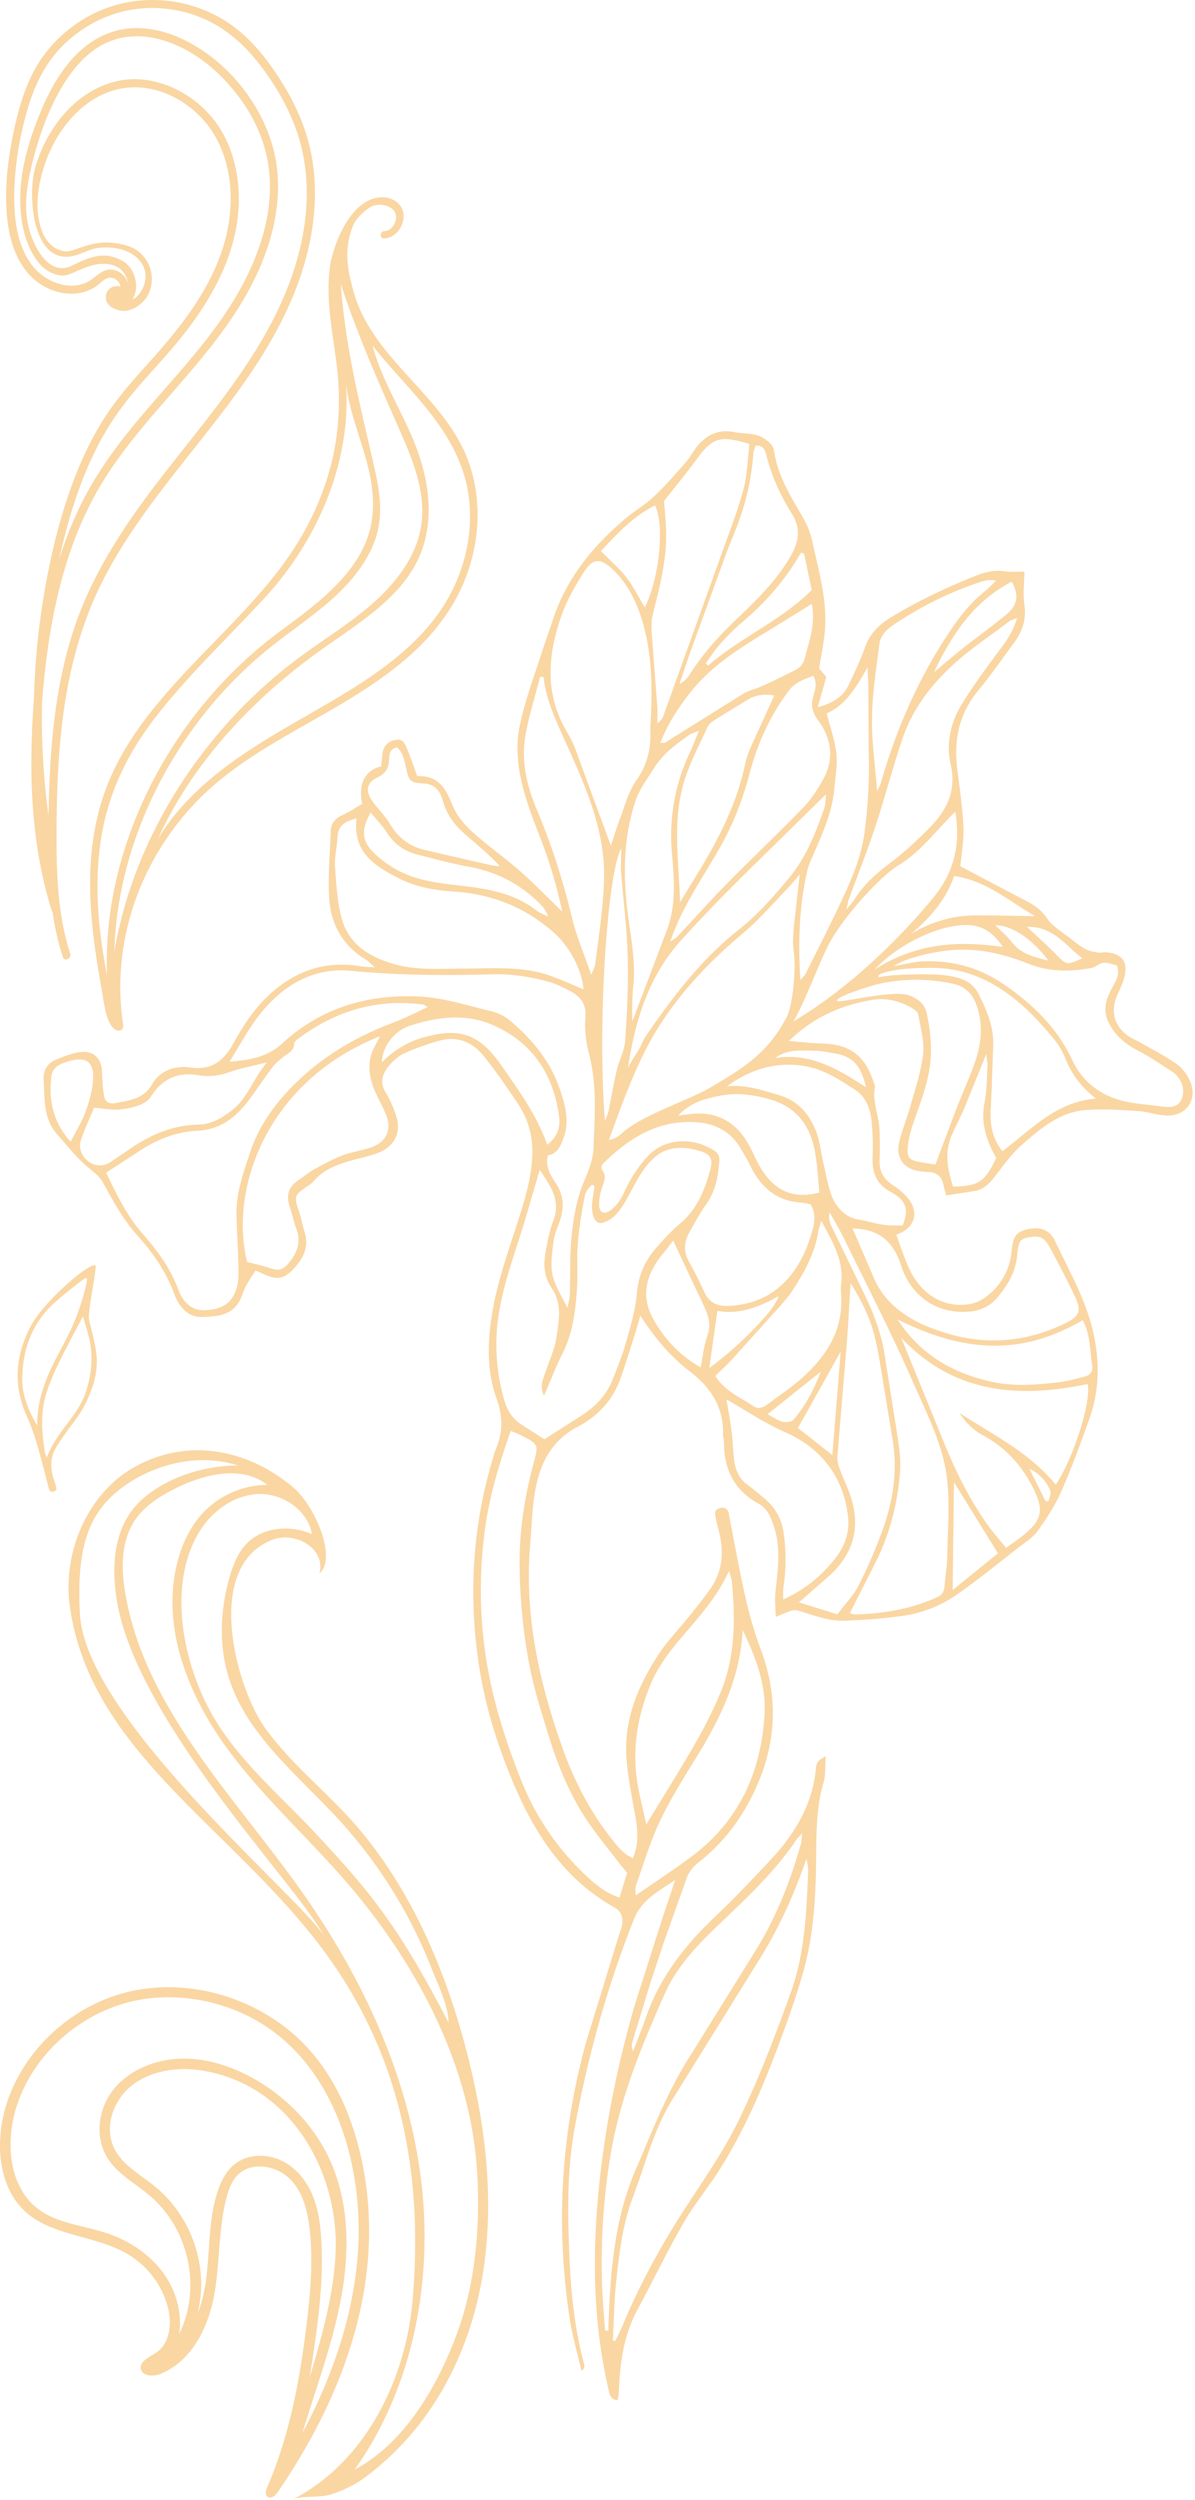 <svg xmlns="http://www.w3.org/2000/svg" width="294" height="615" fill="#fad6a2" xmlns:v="https://vecta.io/nano"><path d="M292.869 266.188c-.657-1.652-1.9-3.339-3.333-4.362-2.86-2.041-6.036-3.64-9.095-5.401-.975-.563-2.072-.956-2.972-1.615-3.406-2.487-4.306-6.158-2.596-9.981.619-1.382 1.298-2.758 1.691-4.208 1.081-3.984-.427-6.026-4.558-6.35-.621-.044-1.277.193-1.877.084-1.063-.194-2.191-.374-3.116-.881-1.32-.721-2.518-1.685-3.701-2.626-1.958-1.557-4.328-2.869-5.67-4.863-1.291-1.924-2.852-3.105-4.739-4.101l-16.626-8.763c.269-3.1.898-6.366.752-9.597-.21-4.777-.916-9.538-1.511-14.292-.881-7.084.374-13.511 5.033-19.188 3.202-3.897 6.092-8.049 9.079-12.121 2.02-2.749 2.886-5.726 2.387-9.243-.371-2.607-.014-5.312.02-8.04-1.691-.021-3.332.131-4.913-.102-2.608-.379-4.922.255-7.324 1.217-7.154 2.867-14.099 6.144-20.67 10.168-2.828 1.73-5.12 3.976-6.305 7.287-1.146 3.205-2.601 6.304-4.075 9.375-1.378 2.873-3.851 4.39-7.56 5.396l2.102-7.454-1.776-2.088c.516-3.24 1.13-6.076 1.397-8.94.724-7.689-1.489-15.001-3.084-22.385-.504-2.345-1.469-4.455-2.708-6.554-2.886-4.876-5.8-9.774-6.678-15.552-.206-1.368-1.144-2.283-2.435-3.123-2.289-1.492-4.809-1.064-7.206-1.557-4.047-.832-7.178.649-9.579 3.875-.905 1.217-1.639 2.574-2.635 3.701-2.498 2.818-4.97 5.687-7.715 8.256-2.193 2.057-4.861 3.6-7.164 5.558-7.614 6.465-13.852 13.971-17.258 23.535l-2.949 8.597c-1.976 6.247-4.335 12.42-5.659 18.805-.817 3.959-.621 8.375.192 12.364 1.048 5.149 2.955 10.165 4.877 15.084 2.254 5.78 4.03 11.661 5.414 18.181-3.68-3.561-6.895-6.912-10.373-9.965-3.78-3.326-7.955-6.216-11.67-9.605-1.997-1.822-3.951-4.078-4.922-6.535-1.662-4.212-3.599-7.515-8.716-7.207-.793-2.196-1.444-4.242-2.277-6.206-.563-1.332-.981-3.129-3.028-2.747-1.926.356-3.095 1.593-3.273 3.633-.086.99-.214 1.975-.313 2.891-4.305.971-5.646 4.951-4.628 9.211-1.535.889-3.09 1.963-4.786 2.734-1.784.807-2.909 1.956-2.971 3.951-.167 5.667-.774 11.375-.338 17.003.476 6.157 3.428 11.292 8.954 14.621.639.383 1.155.977 2.255 1.935-1.643-.122-2.523-.118-3.378-.263-6.915-1.159-13.238.106-19.077 4.143-5.475 3.786-9.174 8.989-12.291 14.675-2.322 4.247-5.234 6.832-10.569 6.077-3.773-.537-7.478.617-9.518 4.145-2.106 3.642-5.592 3.928-9.018 4.609-1.449.292-2.572-.291-2.803-1.804a42.07 42.07 0 0 1-.459-5.605c-.057-3.641-2.149-5.686-5.727-5.095-1.945.319-3.844 1.078-5.682 1.843-2.09.863-3.131 2.689-2.991 4.854.3 4.608-.139 9.465 3.204 13.323 2.535 2.926 4.975 6.026 7.937 8.466 1.38 1.133 2.67 2.099 3.531 3.67 2.473 4.546 4.946 9.078 8.451 12.974 3.82 4.244 7.028 8.9 9.028 14.33 1.161 3.159 3.343 5.765 6.836 5.66 3.651-.113 7.729-.318 9.547-4.635.439-1.041.781-2.13 1.317-3.119.682-1.252 1.512-2.423 2.305-3.668l2.543 1.119c3.064 1.288 4.659.794 6.982-1.734 2.399-2.611 3.637-5.421 2.495-8.983-.46-1.436-.691-2.945-1.164-4.377-1.487-4.488-1.511-4.474 2.398-7.108.416-.277.791-.639 1.124-1.014 2.926-3.318 6.955-4.385 10.993-5.461 1.701-.451 3.451-.833 5.062-1.512 3.846-1.616 5.433-4.954 4.171-8.916-.647-2.032-1.525-4.039-2.619-5.863-1.516-2.52-.763-4.646.854-6.553 1.038-1.224 2.354-2.407 3.794-3.061 2.734-1.24 5.608-2.238 8.504-3.064 4.35-1.243 8.102.248 10.836 3.588 3.098 3.794 5.869 7.872 8.593 11.953 2.579 3.862 3.707 8.132 3.497 12.872-.224 5.004-1.537 9.712-3.025 14.409-2.66 8.411-5.744 16.663-7.038 25.498-.995 6.792-.98 13.466 1.314 19.812 1.581 4.378 1.506 8.263-.225 12.359-.296.696-.472 1.439-.689 2.164-5.113 16.986-6.112 34.249-3.334 51.731 1.574 9.898 4.593 19.397 8.51 28.611 5.299 12.455 12.502 23.362 24.669 30.199 1.835 1.032 2.251 2.603 1.89 4.488-.168.86-.53 1.684-.795 2.529l-8.003 26.051c-6.194 22.471-7.58 45.278-4.023 68.327.661 4.274 1.897 8.458 2.865 12.684.683-.612.801-1.129.681-1.58-2.251-8.337-3.216-16.852-3.597-25.453-.491-10.992-.731-21.99 1.259-32.869 3.216-17.528 7.964-34.621 14.55-51.218 1.902-4.794 5.766-6.743 10.165-9.699l-3.39 10.157-6.555 20.572c-4.59 15.904-7.776 32.076-9.159 48.607-1.292 15.468-.836 30.781 2.679 45.946.281 1.226.441 2.544 2.245 2.718.105-.624.284-1.228.305-1.839.258-7.097 1.122-14.029 4.586-20.434 3.834-7.095 7.327-14.389 11.345-21.375 2.631-4.576 6.085-8.67 8.901-13.146 6.424-10.199 11.047-21.272 15.196-32.536 2.132-5.796 4.2-11.648 5.755-17.618 2.016-7.715 2.563-15.66 2.73-23.639.148-7.172-.208-14.397 1.86-21.44.571-1.942.366-4.117.534-6.473-2.064 1.337-2.235 1.321-2.435 3.282-.896 8.849-5.253 15.966-11.138 22.271-4.482 4.799-9.006 9.575-13.766 14.092-7.442 7.065-13.56 14.947-16.936 24.762-.955 2.786-2.077 5.514-3.125 8.266-.324-.847-.383-1.626-.176-2.327l4.304-14.083 3.194-9.706 5.948-16.74c.512-1.337 1.566-2.639 2.702-3.528a46.48 46.48 0 0 0 11.816-13.667c7.085-12.4 8.753-25.301 3.603-38.912-1.647-4.341-2.874-8.877-3.888-13.409-1.484-6.642-2.685-13.346-3.974-20.043-.192-.993-1.229-1.593-2.18-1.247-1.393.506-1.306.959-.929 2.82.201.989.467 1.965.714 2.945 1.219 4.869.953 9.567-1.938 13.816-1.627 2.388-3.47 4.635-5.277 6.901-2.596 3.257-5.565 6.268-7.812 9.751-4.858 7.541-8.335 15.705-7.757 24.902.314 5.005 1.397 9.97 2.253 14.931.58 3.361.804 6.633-.651 10.089-.837-.491-1.427-.73-1.886-1.13-.756-.657-1.488-1.366-2.127-2.138-5.961-7.154-10.253-15.247-13.351-23.993-5.73-16.178-9.382-32.638-7.896-50.02.45-5.275.463-10.573 1.782-15.73 1.464-5.725 4.414-10.265 9.882-13.139 4.806-2.522 8.507-6.344 10.419-11.554 1.389-3.781 2.525-7.657 3.753-11.496.41-1.278.764-2.575 1.266-4.296 3.573 5.5 7.339 10.024 12.102 13.663 5.057 3.86 8.374 8.68 8.233 15.353-.014.75.231 1.503.236 2.258.035 6.582 2.524 11.702 8.487 14.967 2.342 1.283 3.17 3.605 3.954 6.143 1.635 5.305.733 10.5.21 15.764-.19 1.91.036 3.863.075 5.966 5.823-2.378 3.637-1.961 9.914-.188 2.165.614 4.455 1.203 6.67 1.137 4.781-.14 9.566-.536 14.307-1.159a30.86 30.86 0 0 0 13.654-5.265c5.166-3.596 10.05-7.607 15.031-11.474 1.683-1.313 3.633-2.484 4.849-4.16 2.205-3.053 4.306-6.283 5.816-9.715 2.582-5.873 4.805-11.918 6.945-17.969 2.6-7.355 2.567-14.84.649-22.386s-5.791-14.248-9.054-21.203c-1.336-2.855-3.665-3.652-6.656-3.022-2.735.578-3.752 1.603-4.04 5.077-.343 4.123-1.983 7.6-4.893 10.366-1.387 1.322-3.255 2.573-5.085 2.93-7.061 1.373-12.277-2.758-14.909-7.922-1.465-2.88-2.385-6.041-3.552-9.075 4.799-1.586 5.903-5.889 2.391-9.554a17.58 17.58 0 0 0-3.205-2.646c-2.363-1.498-3.417-3.525-3.276-6.33.122-2.388.068-4.793-.009-7.188-.115-3.494-1.779-6.817-1.151-10.417.1-.564-.24-1.221-.441-1.812-2.11-6.204-5.879-8.904-12.426-9.086-2.602-.074-5.197-.384-8.269-.625 6.051-5.905 12.891-8.823 20.47-10.11 3.472-.588 6.787.259 9.822 2.024.616.359 1.405.952 1.505 1.547.558 3.207 1.536 6.512 1.21 9.667-.436 4.218-1.857 8.346-3.001 12.472-.838 3.038-2.06 5.973-2.824 9.03-1.042 4.142 1.031 6.937 5.235 7.442.504.062 1.008.151 1.513.144 2.418-.05 3.76 1.148 4.162 3.501.104.604.296 1.189.579 2.281l7.04-1.099c2.125-.359 3.499-1.727 4.793-3.383 2.221-2.835 4.347-5.856 7.039-8.195 4.367-3.791 8.963-7.69 15.005-8.287 4.35-.429 8.801-.059 13.193.189 2.37.135 4.708 1.002 7.078 1.11 4.85.212 7.728-3.74 5.95-8.25zM198.82 460.239c-.375 10.115-.814 20.308-4.248 29.895-3.827 10.68-7.894 21.338-12.849 31.527-3.949 8.118-9.292 15.569-14.179 23.211-5.657 8.852-10.573 18.073-14.601 27.769-.468 1.115-1.046 2.182-1.568 3.274l-.592-.133c.27-4.971.312-9.963.855-14.903.755-6.882 1.591-13.796 4.074-20.338 2.862-7.533 4.811-15.429 8.817-22.512.8-1.422 1.706-2.786 2.566-4.175l19.758-31.822c4.82-7.755 8.561-15.995 11.568-24.818.141 1.007.434 2.02.399 3.025zm-35.237 30.201c3.005-6.739 8.104-12.035 13.452-17.129 6.738-6.42 13.583-12.802 18.834-20.607.269-.395.629-.729 1.465-1.691-.141 1.341-.116 1.986-.286 2.576-2.553 9.149-6.032 17.92-10.994 26.039l-16.178 26.039c-5.717 8.851-9.389 18.615-13.522 28.212-5.115 11.878-6.107 24.371-6.623 37.009-.033.847-.025 1.699-.036 2.551l-.841-.089c-.254-3.875-.624-7.742-.743-11.62-.316-10.49.353-20.908 2.051-31.28 2.298-14.084 7.678-27.125 13.421-40.01zm-7.013-53.599c-.882-7.782.468-15.19 3.527-22.517 2.672-6.401 7.394-11.132 11.616-16.235 2.9-3.508 5.556-7.06 7.654-11.61.333 1.231.643 1.935.708 2.662.793 8.995.86 17.977-2.52 26.522-1.754 4.444-3.951 8.752-6.318 12.905-3.744 6.578-7.801 12.971-12.239 20.285-.919-4.425-1.994-8.181-2.428-12.012zm-.133 27.103c1.904-5.336 3.509-10.823 5.929-15.921 2.577-5.438 5.812-10.586 8.983-15.721 5.963-9.653 10.792-19.681 11.365-31.285 3.229 6.69 5.814 13.479 5.381 20.796-.833 13.977-6.134 25.913-17.514 34.588-4.483 3.414-9.236 6.468-14.201 9.927.013-1.037-.159-1.78.057-2.384zm109.825-228.178c-3.898 1.745-3.865 1.681-6.499-1.015-2.182-2.236-4.533-4.307-7.102-6.728 6.464-.181 9.457 4.603 13.601 7.743zm-21.382-8.126c3.882-.036 8.905 3.175 13.039 8.663-3.806-.875-6.843-1.709-8.995-4.537-1.176-1.543-2.721-2.799-4.044-4.126zm1.83 5.326c-8.975-1.264-20.238-1.703-31.504 5.556 5.492-6.13 16.758-11.693 23.903-10.864 3.085.352 5.49 2.128 7.601 5.308zm7.947-7.568c-5.497-.068-10.612-.283-15.722-.151-5.222.135-10.077 1.771-14.704 4.428 4.568-3.88 8.46-8.201 10.492-14.146 7.81 1.082 13.367 6.046 19.934 9.869zm-10.255-63.449c-2.676 3.645-5.328 7.327-7.705 11.17-2.83 4.569-3.983 9.821-2.809 14.949 1.464 6.391-.887 11.137-4.987 15.362-3.143 3.236-6.497 6.33-10.096 9.037-3.384 2.543-6.414 5.276-8.636 8.889-.387.63-.922 1.174-1.957 2.468.357-1.464.447-2.098.663-2.688 2.161-5.911 4.498-11.765 6.47-17.738 2.415-7.303 4.322-14.773 6.824-22.042 2.338-6.794 6.679-12.511 11.819-17.362 4.381-4.134 9.507-7.475 14.323-11.145.379-.287.894-.396 1.918-.838-1.242 4.302-3.679 7.019-5.827 9.938zm4.506-18.846c1.848 3.358 1.499 5.752-1.373 8.126-3.397 2.802-6.986 5.375-10.447 8.107-2.324 1.838-4.562 3.779-7.318 6.07 4.545-9.573 9.95-17.529 19.138-22.303zm-32.559 15.39c.282-2.187 1.782-3.66 3.724-4.947 6.663-4.416 13.714-7.956 21.308-10.424 1.051-.339 2.137-.571 3.662-.265-.928.882-1.787 1.845-2.783 2.638-4.215 3.357-7.246 7.679-10.098 12.16-6.894 10.822-11.877 22.484-15.4 34.798-.169.6-.5 1.147-.967 2.183-.483-6.332-1.355-12.23-1.26-18.116.092-6.019 1.032-12.034 1.814-18.027zm-16.285 12.932c-.621 2.275-.164 3.92 1.266 5.865 3.322 4.51 3.955 9.548 1.119 14.584-1.355 2.401-2.889 4.805-4.798 6.769-6.239 6.431-12.752 12.594-19.037 18.983-4.066 4.128-7.917 8.467-11.882 12.698-.334.361-.791.601-1.847 1.385 2.989-8.805 7.964-15.677 12.12-22.977 3.275-5.749 5.665-11.783 7.336-18.154 1.963-7.498 5.045-14.458 9.762-20.699 1.577-2.084 3.664-2.688 5.954-3.623 1.136 1.852.438 3.599.007 5.169zM152.812 214.6c.517 6.898 1.438 13.778 1.622 20.682s-.16 13.837-.624 20.737c-.165 2.448-1.49 4.798-2.062 7.251-.777 3.306-1.328 6.667-2.012 9.993-.143.679-.461 1.319-.902 2.541-1.937-24.474.675-61.573 4.026-67.062-.026 2.121-.188 4.004-.048 5.858zm3.459-17.34c.986-3.026 2.864-5.462 4.517-8.114 2.325-3.733 5.54-6.079 8.932-8.441.401-.277.917-.396 2.234-.941-.978 2.36-1.572 3.987-2.309 5.549-3.724 7.944-5.095 16.277-4.304 25.004.572 6.269.989 12.682-1.316 18.616l-8.447 22.332c-.114-.015-.022-6.581.152-7.987.703-5.573-.235-11.026-1.016-16.501-1.416-9.934-1.605-19.81 1.557-29.517zm17.773-18.35c.291-.645.923-1.225 1.535-1.611 2.763-1.759 5.576-3.438 8.372-5.15 1.913-1.171 3.969-1.485 6.534-1.041l-5.769 12.662c-.605 1.373-1.1 2.825-1.409 4.29-2.14 10.158-6.923 19.136-12.305 27.852l-3.692 6.063c-.309-10.281-1.991-20.403 1.172-30.267 1.416-4.41 3.63-8.565 5.562-12.798zm-6.562 52.52c4.71-5.226 9.625-10.275 14.591-15.258l21.161-20.773c-.158 1.24-.1 2.486-.488 3.584-2.126 6.069-4.445 11.987-8.671 17.081-3.794 4.572-7.73 9.025-12.346 12.674-9.251 7.316-16.209 16.526-22.806 26.097-.641.923-1.011 2.026-1.565 3.015-.909 1.634-2.031 3.144-2.869 4.834 1.77-11.504 5.031-22.429 12.993-31.254zm32.052-75.398c-.379 1.848-.976 3.651-1.415 5.485-.336 1.385-.854 2.463-2.267 3.214-1.506.806-8.263 4.179-9.987 4.699-1.195.365-2.392.856-3.451 1.51l-18.786 11.756c-.178.109-.464.041-1.187.083 1.931-4.886 4.631-9.012 7.791-12.901 5.765-7.108 13.6-11.486 21.202-16.182l8.289-5.123c.51 2.614.304 5.052-.189 7.459zm-2.422-20.08l.71.268 1.878 8.948c-7.55 7.55-17.525 11.647-25.47 18.566l-.628-.535c1.201-1.611 2.287-3.316 3.621-4.805 1.676-1.869 3.454-3.682 5.368-5.307 5.509-4.661 10.233-9.967 13.926-16.184.189-.321.397-.634.595-.951zm-11.238-26.329c1.965-.096 2.357 1.168 2.667 2.386 1.321 5.18 3.467 9.945 6.334 14.486 1.881 2.988 1.874 6.192.007 9.648-3.692 6.833-9.275 11.947-14.702 17.184-4.036 3.892-7.612 8.063-10.606 12.773-.534.841-1.233 1.578-2.407 2.161l2.638-7.776 8.679-23.807c.829-2.25 1.755-4.462 2.629-6.693 2.314-5.904 3.779-12.005 4.227-18.345.05-.698.36-1.38.534-2.017zm-14.524 3.421c3.951-5.389 5.752-6.025 13.033-3.81-.462 3.709-.506 7.645-1.514 11.32-1.561 5.696-3.741 11.223-5.736 16.798l-13.91 38.707c-.239.664-.595 1.285-1.523 1.862.016-1.292.124-2.593.029-3.877l-1.372-18.052c-.106-1.58-.146-3.248.234-4.763 1.676-6.732 3.481-13.44 3.294-20.463-.075-2.623-.348-5.243-.506-7.514 2.738-3.492 5.455-6.775 7.971-10.208zm-10.199 11.292c2.404 4.902 1.073 17.969-2.521 25.114-1.52-2.534-2.776-5.148-4.513-7.392s-3.956-4.12-6.289-6.487c3.885-4.102 7.852-8.496 13.323-11.235zm-22.95 26.934c1.257-3.532 3.174-6.876 5.162-10.075 2.344-3.76 4.163-4.465 8.078-.42 2.891 2.99 4.846 6.719 6.177 10.728 2.64 7.934 2.878 16.107 2.551 24.342-.055 1.389-.21 2.782-.167 4.162.136 4.407-.833 8.285-3.487 12.055-2.05 2.907-2.921 6.653-4.236 10.059-.713 1.849-1.26 3.764-1.981 5.951l-8.79-23.905c-.619-1.647-1.508-3.2-2.378-4.739-5.204-9.23-4.277-18.723-.929-28.158zm-6.126 47.922c-2.431-5.773-3.889-11.854-2.826-18.107.834-4.927 2.402-9.73 3.643-14.587l.824.057c.635 5.602 2.969 10.559 5.259 15.636 4.239 9.384 8.574 18.844 9.498 29.304.317 3.607.077 7.3-.241 10.923-.441 5.015-1.178 10.008-1.832 15.007-.077.583-.431 1.125-.937 2.388-1.758-5.112-3.659-9.48-4.747-14.041-2.167-9.109-5.014-17.953-8.641-26.58zm-39.141-7.964c1.873-.903 2.634-2.158 2.778-4.083.1-1.338-.02-2.872 1.985-3.251 1.48 1.315 1.786 3.158 2.199 5.001.759 3.391 1.011 3.653 4.459 3.867 2.804.173 3.999 2.068 4.607 4.28.918 3.323 2.836 5.889 5.324 8.078 2.91 2.56 5.933 4.987 8.711 7.999-.776-.093-1.564-.116-2.316-.288l-16.212-3.727c-3.735-.894-6.521-3.021-8.517-6.38-1.216-2.039-3.002-3.733-4.381-5.691-1.753-2.481-1.362-4.495 1.364-5.805zm-1.736 8.654c1.415 1.735 2.919 3.273 4.06 5.047 1.741 2.712 4.133 4.437 7.156 5.229 4.386 1.151 8.79 2.307 13.245 3.145 6.682 1.249 12.365 4.241 17.147 9.019.855.849 1.599 1.807 2.04 3.211-1.054-.564-2.211-.999-3.147-1.72-5.465-4.203-11.965-5.176-18.495-5.932-5.291-.611-10.587-1.223-15.336-3.768-2.296-1.232-4.504-2.853-6.292-4.732-2.661-2.793-2.623-5.521-.379-9.499zm-7.061 26.294c-1.181-4.187-1.404-8.682-1.711-13.063-.166-2.35.498-4.751.602-7.139.122-2.801 1.789-3.915 4.688-4.639-.985 8.58 4.7 11.822 10.573 14.826 4.221 2.154 8.894 2.897 13.536 3.199 9.288.614 17.367 3.872 24.351 10.001 3.877 3.406 6.983 9.15 7.377 14.031-2.751-1.131-5.431-2.368-8.207-3.347-7.084-2.504-14.467-1.728-21.761-1.744-5.549-.012-11.135.448-16.559-1.092-5.958-1.694-11.118-4.749-12.889-11.033zm-19.788 22.856c5.633-6.865 12.891-11.069 22.106-10.178 11.547 1.118 23.107 1.144 34.667.85 4.892-.125 9.543.617 14.158 1.924 1.676.475 3.277 1.291 4.833 2.107 2.586 1.347 4.172 3.117 3.908 6.495-.236 2.966.12 6.106.886 8.992 2.005 7.606 1.402 15.264 1.131 22.949-.112 3.093-1.177 5.696-2.378 8.521-1.684 3.967-2.489 8.427-2.972 12.756-.557 5.004-.328 10.092-.501 15.143-.03.95-.342 1.886-.59 3.194-1.404-2.982-3.092-5.429-3.657-8.113-.547-2.605-.099-5.471.23-8.186.206-1.725.959-3.397 1.54-5.067 1.152-3.297 1.008-6.36-1.002-9.386-1.296-1.952-2.594-4.075-1.908-6.786 2.306-.402 3.074-2.208 3.797-4.117 1.656-4.357.41-8.526-1.004-12.568-2.35-6.713-6.814-12.001-12.173-16.518-1.307-1.104-3.057-1.913-4.733-2.308-5.861-1.388-11.58-3.306-17.714-3.585-12.85-.574-24.189 2.928-33.703 11.69-3.569 3.282-7.964 3.95-12.823 4.373 2.607-4.086 4.851-8.463 7.902-12.182zm-51.695 15.716c.292-2.284 2.256-3.084 4.292-3.671 4.044-1.159 6.309-.066 5.94 4.755-.194 2.578-.925 5.176-1.816 7.62-.891 2.43-2.285 4.673-3.681 7.444-4.259-4.693-5.494-10.169-4.735-16.148zm9.296 21.137c-1.635-1.127-2.749-3.202-2.051-5.342.929-2.851 2.245-5.577 3.262-8.038 2.35.224 4.055.582 5.737.487 1.743-.094 3.516-.457 5.168-1.025 1.111-.385 2.38-1.106 2.98-2.052 2.801-4.458 6.556-6.274 11.835-5.381 2.422.41 4.926.158 7.387-.72 2.824-1.003 5.813-1.536 9.404-2.446-3.431 4.048-4.688 8.761-8.625 11.793-2.501 1.933-5.044 3.449-8.167 3.508-6.592.118-12.228 2.68-17.488 6.376-1.341.943-2.732 1.82-4.077 2.762-1.781 1.252-3.868 1.111-5.365.078zm36.239 12.717c.063 4.276.377 8.546.459 12.822.038 1.848.092 3.803-.438 5.534-1.172 3.783-3.757 5.326-8.152 5.374-2.733.027-4.944-1.714-6.231-5.161-1.883-5.049-4.953-9.338-8.47-13.313-3.988-4.505-6.587-9.793-9.246-15.356l9.202-5.982c4.041-2.47 8.447-4.103 13.179-4.318 5.733-.258 9.592-3.36 12.798-7.642 1.959-2.617 3.748-5.359 5.716-7.962.748-.986 1.745-1.822 2.727-2.592 1.146-.903 2.606-1.404 2.648-3.303.011-.532.931-1.114 1.529-1.551 9.034-6.601 19.059-9.488 30.236-7.999.217.03.414.223 1.104.611-2.995 1.362-5.638 2.747-8.416 3.787-9.706 3.642-18.389 8.844-25.563 16.403-4.298 4.528-7.773 9.589-9.746 15.572-1.621 4.912-3.418 9.804-3.334 15.076zm36.853-24.175c1.351 3.537-.006 6.508-3.611 7.802-2.368.847-4.928 1.158-7.269 2.06-2.429.934-4.728 2.23-7.027 3.485-1.198.652-2.247 1.589-3.401 2.344-2.792 1.827-3.456 3.848-2.378 6.978.577 1.665.87 3.433 1.508 5.071 1.19 3.04.459 5.61-1.456 8.088-1.68 2.184-2.624 2.515-5.157 1.678-1.702-.567-3.467-.95-5.443-1.479-4.477-17.919 4.819-44.46 32.679-55.512l-1.248 2.416c-1.999 3.625-1.594 7.289-.069 10.911.878 2.091 2.067 4.05 2.87 6.158zm28.407-12.18c-5.471-7.89-10.304-9.616-19.507-6.941-3.816 1.107-7.078 3.132-9.999 6.056.1-3.643 2.855-7.7 6.872-8.998 6.933-2.245 14.049-3.172 21.012.072 9.4 4.376 14.303 12.037 15.704 22.09.354 2.524-.13 4.959-2.889 7.107-2.701-7.513-7.038-13.393-11.193-19.386zm7.733 98.108c-2.175 8.181-3.444 16.474-3.354 25.025.087 7.991.87 15.892 2.303 23.691 1.112 6.044 3.003 11.967 4.82 17.863 2.197 7.122 4.988 14.048 9.066 20.318 2.464 3.787 5.399 7.269 8.139 10.878.679.897 1.423 1.745 2.131 2.606l-1.877 6.109c-3.054-1.001-5.651-2.982-7.936-5.123-7.075-6.612-12.487-14.358-16.132-23.452-3.339-8.336-6.135-16.772-7.908-25.571-2.44-12.109-2.764-24.248-1.118-36.478 1.111-8.291 3.542-16.19 6.321-24.188.918.373 1.628.609 2.286.941 4.797 2.43 4.589 2.381 3.259 7.381zm25.483-42.034c-.347 4.085-1.591 8.122-2.705 12.106-.843 3.023-2.05 5.945-3.193 8.876-1.521 3.909-4.293 6.779-7.781 9.011l-9.06 5.771-5.749-3.688c-2.229-1.463-3.48-3.618-4.177-6.123-1.978-7.147-2.456-14.286-1.174-21.708 1.446-8.412 4.599-16.257 6.921-24.37l3.045-10.393c2.492 3.838 5.297 7.369 3.34 12.495-.981 2.573-1.492 5.35-1.957 8.081-.514 3.023-.289 5.87 1.622 8.649 2.635 3.835 1.658 8.315 1 12.517-.402 2.575-1.595 5.025-2.422 7.534-.635 1.937-1.779 3.836-.531 6.292 1.625-3.745 2.913-7.143 4.541-10.37 2.516-4.99 3.179-10.363 3.556-15.782.259-3.776-.074-7.592.227-11.363.312-3.887.938-7.761 1.703-11.591.188-.943.78-1.807 1.553-2.582.333-.335.903-.032.825.434-.252 1.512-.521 3.024-.615 4.546-.064 1.097.262 4.872 2.728 4.142 6.033-1.789 7.016-11.625 13.161-16.462 3.046-2.398 7.027-2.313 10.893-1.094 2.307.728 3.016 1.866 2.379 4.29-1.35 5.143-3.262 9.978-7.563 13.561-2.119 1.767-3.989 3.869-5.82 5.945-2.833 3.208-4.373 6.857-4.747 11.276zm17.324 10.471c-.83 2.301-1.055 4.822-1.617 7.608-5.272-3.001-8.968-7.094-11.674-11.939-3.336-5.979-1.477-11.412 2.66-16.345.794-.944 1.524-1.95 2.263-2.904l5.132 10.961c1.047 2.241 2.21 4.441 3.108 6.74.737 1.885.885 3.79.128 5.879zm-.782-11.047c-1.122-2.538-2.407-5.009-3.753-7.433-1.378-2.481-1.127-4.859.19-7.2 1.297-2.305 2.553-4.656 4.08-6.805 2.305-3.242 2.989-6.888 3.239-10.71.085-1.25-.342-1.968-1.514-2.691-5.144-3.175-11.877-2.911-16.001 1.462-2.459 2.605-4.493 5.826-5.952 9.084-2.331 5.206-7.699 7.879-5.641-.389.437-1.756 1.6-3.414.4-5.051-.394-.539-.362-1.273.114-1.741 6.457-6.333 13.358-10.65 22.537-10.201 4.855.235 8.769 2.159 11.3 6.469.767 1.302 1.58 2.59 2.23 3.951 2.498 5.222 6.177 8.838 12.262 9.334.869.071 1.728.271 2.658.426 1.328 1.967 1.125 4.15.582 6.181-1.117 4.16-2.768 8.113-5.546 11.502-3.927 4.788-9.054 7.064-15.148 7.35-2.761.129-4.838-.832-6.037-3.538zm-6.339-43.295c2.958-3.229 6.796-4.261 10.765-4.958 4.07-.719 8.041-.11 11.95 1.031 6.581 1.915 9.872 6.684 10.974 13.135.544 3.193.699 6.456 1.038 9.73-7.035 1.864-12.092-.792-15.668-8.339-.803-1.705-1.625-3.429-2.681-4.984-3.212-4.726-7.76-6.639-13.414-5.986l-2.964.371zm9.624 48.036c5.199 1.009 10.182-.88 14.986-3.568.214-.118-.575 1.901-2.685 4.367-4.204 4.915-8.843 9.225-14.303 13.308l2.002-14.107zm-.506 16.019c1.35-1.326 2.825-2.656 4.159-4.113l11.898-13.197c.38-.431 2.011-2.356 2.365-2.88 3.189-4.732 6.009-9.644 6.937-15.403.11-.703.373-1.376.707-2.558 2.821 5.25 5.664 9.889 4.87 15.687-.101.744-.06 1.514 0 2.269.669 8.906-3.626 15.49-9.974 21.026-2.537 2.215-5.372 4.089-8.069 6.121-1.08.811-2.3 1.311-3.498.49-3.206-2.183-7.001-3.624-9.395-7.442zm30.846-6l-2.058 25.467-8.45-6.652 10.508-18.815zM195.2 349.301c-.47.545-1.828.677-2.646.477-1.168-.288-2.219-1.056-3.733-1.834l13.106-10.473c-1.628 4.292-3.734 8.337-6.727 11.83zm-2.505 44.196c.014-1.172-.081-2.108.055-3.01.666-4.392.673-8.759.074-13.181-.51-3.748-2.198-6.641-5.092-8.941-1.284-1.021-2.493-2.142-3.825-3.09-2.011-1.427-2.903-3.476-3.236-5.764-.342-2.361-.349-4.775-.649-7.145-.342-2.686-.842-5.351-1.286-8.089 4.719 2.703 9.239 5.75 14.14 7.936 3.027 1.352 5.689 2.927 8.057 5.147 4.615 4.327 7.051 9.678 7.724 15.925.433 4.049-1.05 7.509-3.468 10.499-3.272 4.041-7.236 7.341-12.494 9.713zm13.317 3.664l-9.44-2.954 7.603-6.656c5.486-5.064 7.474-11.246 5.395-18.483-.755-2.631-2.049-5.106-2.981-7.692-.367-1.01-.64-2.153-.558-3.203l2.287-27.488c.377-4.715.601-9.441.952-14.999 2.817 4.49 4.726 8.51 5.836 12.803 1.035 4.019 1.591 8.162 2.291 12.265l2.133 13.036c1.374 7.668.274 15.107-2.293 22.315a120.41 120.41 0 0 1-5.959 13.873c-1.272 2.527-3.359 4.641-5.266 7.183zm27.034-14.332c-.049 2.514-.478 5.019-.689 7.532-.103 1.23-.581 2.04-1.792 2.585-6.427 2.909-13.212 4.044-20.199 4.246-.343.009-.697-.176-1.279-.331l6.616-13.059c3.297-6.768 5.085-13.985 5.718-21.443.239-2.855-.146-5.801-.56-8.664l-3.246-20.53c-.781-5.044-2.558-9.748-4.743-14.313l-8.389-17.342c-.452-.941-.689-1.986-.368-3.26 1.246 2.271 2.585 4.501 3.719 6.83 5.684 11.663 11.651 23.204 16.842 35.082 3.361 7.693 7.398 15.352 8.337 23.811.688 6.215.152 12.568.033 18.856zm1.325 8.344l.325-26.535 10.827 17.515-11.152 9.02zm23.592-21.873l-.718.023-3.987-7.978c2.454 1.156 4.149 3.038 5.153 5.422.284.661-.275 1.678-.448 2.533zm1.777-4.031c-6.42-7.934-15.454-12.25-23.687-17.663 1.357 2.23 3.532 4.318 5.635 5.432 5.664 3.011 9.768 7.54 12.575 13.21 2.599 5.252 2.105 7.742-2.521 11.479-1.259 1.022-2.622 1.913-4.229 3.074-1.688-2.104-3.347-3.977-4.781-6.01-4.598-6.522-8.003-13.668-10.964-21.06l-10.046-24.619c12.902 13.756 28.825 14.942 45.876 11.386.929 4.277-3.475 18.224-7.858 24.771zm8.973-29.222c.197 1.29-.449 2.25-1.709 2.577-2.169.557-4.345 1.197-6.562 1.448-5.38.606-10.809 1.072-16.168-.073-9.659-2.059-17.764-6.59-23.464-15.405 18.73 9.414 32.488 7.772 45.581.197 1.865 3.543 1.747 7.479 2.322 11.256zm-46.96-24.548c2.509 7.649 9.003 11.763 16.49 11.211 2.948-.214 5.394-1.375 7.241-3.607 2.44-2.935 4.364-6.125 4.746-10.104.382-3.909.747-4.243 3.216-4.652 2.576-.432 3.551.108 5.213 3.231 1.951 3.669 3.884 7.347 5.667 11.098 1.847 3.876 1.391 5.167-2.662 7.081-9.769 4.628-19.837 5.283-30.109 1.822-2.029-.682-4.076-1.416-5.959-2.412-4.675-2.475-8.534-5.806-10.64-10.852l-5.201-12.083c6.931.131 10.136 3.589 11.998 9.267zm-7.075-27.052c-.144 3.819.742 6.771 4.445 8.785 3.925 2.132 4.519 4.335 2.956 8.243-1.273-.015-2.641.065-3.991-.067-2.411-.233-4.73-1.04-7.129-1.435-2.737-.446-5.168-2.736-6.254-5.551-.984-2.55-1.436-5.302-2.07-7.973-.661-2.796-.893-5.75-1.959-8.375-1.65-4.073-4.408-7.27-8.921-8.618-4.218-1.251-8.369-2.7-12.905-2.177 6.174-4.565 13.121-6.393 20.359-4.743 4.032.915 7.841 3.379 11.369 5.72 2.417 1.599 3.566 4.559 3.85 7.513.28 2.875.359 5.789.25 8.678zm-13.883-25.931c1.375.031 2.747.353 4.12.565 4.757.739 6.812 2.719 8.146 8.427-7.044-4.607-13.868-8.613-22.385-7.189 3.132-2.314 6.669-1.868 10.119-1.803zm-5.513-24.462c.575 3.708-.097 13.04-1.78 16.238-4.538 8.619-10.246 12.293-18.793 17.295-5.397 3.159-17.118 6.884-21.649 11.182-.806.764-1.759 1.377-3.259 1.725l2.344-6.451c2.862-7.542 5.779-15.023 10.202-21.884 5.6-8.681 12.58-15.955 20.452-22.56 3.921-3.292 7.295-7.247 10.888-10.932.938-.966 1.766-2.03 3.063-3.529l-1.408 12.502c-.188 2.129-.386 4.331-.06 6.414zm3.348-19.944c.278-1.214.834-2.37 1.33-3.522 2.293-5.312 4.766-10.576 5.297-16.451.262-2.92.813-5.891.515-8.766-.332-3.182-1.48-6.276-2.394-9.876 4.67-1.976 7.327-6.478 10.054-11.322.068 1.631.183 3.268.195 4.898l.089 15.466c.208 6.816-.12 13.555-1.037 20.339-.881 6.533-3.545 12.295-6.284 18.083-2.639 5.581-5.439 11.082-8.202 16.601-.251.497-.715.89-1.279 1.573-.594-9.396-.291-18.271 1.716-27.023zm5.037 18.66c3.46-6.835 12.704-17.067 17.563-20.009 5.332-3.229 9.136-8.568 13.795-13.05 1.299 7.737-.147 14.63-5.193 20.862-2.967 3.669-16.685 20.061-34.638 30.713 2.618-4.308 6.194-14.015 8.473-18.516zm26.469 53.728c-1.243-.196-2.612-.384-3.961-.641-2.407-.46-3.044-1.043-2.847-3.546.154-1.975.674-3.965 1.317-5.847 1.879-5.484 4.117-10.908 4.365-16.75.149-3.463-.262-7.025-.998-10.415-.469-2.173-2.136-3.726-4.628-4.493-4.231-1.303-17.148 2.18-17.449 1.394-.377-.987 8.576-3.782 10.606-4.215 5.99-1.284 12.02-1.243 18.007.058 2.919.633 4.735 2.467 5.746 5.392 1.754 5.061 1.041 9.929-.722 14.734-1.342 3.66-2.96 7.221-4.376 10.858l-5.06 13.471zm4.343 5.431c-1.338-4.176-2.185-8.392-.294-12.699 1.01-2.308 2.209-4.535 3.183-6.858l5.263-13.047c.156 1.303.368 2.089.327 2.862-.181 3.017-.149 6.089-.732 9.036-.992 5.046.459 9.445 2.863 13.624-2.75 5.918-4.258 6.937-10.61 7.082zm12.153-8.707c-2.587-3.209-3.09-6.698-2.882-10.461.29-5.156.399-10.323.602-15.485.182-4.717-1.633-8.899-3.709-12.926-1.851-3.58-5.699-4.139-9.088-4.511-1.97-.217-11.374-.26-14.929.513-.666.144-1.06-.454.783-1.025 4.61-1.428 11.894-1.241 13.653-1.148 8.299.435 15.147 4.322 21.134 9.786 2.501 2.287 4.762 4.862 6.939 7.468 1.192 1.427 2.209 3.098 2.901 4.815 1.591 3.957 3.955 7.228 7.598 10.033-9.708.724-15.924 7.576-23.002 12.941zm43.884-12.445c-.91 1.735-2.943 1.701-4.756 1.438-3.606-.526-7.351-.641-10.784-1.726-4.937-1.561-8.866-4.767-11.123-9.603-3.737-8.002-9.751-13.856-16.953-18.761-6.334-4.316-13.224-6.049-20.77-5.558-.996.067-5.274.98-6.266 1.106 3.492-2.263 10.837-3.727 14.995-3.981 6.294-.386 12.348 1.087 18.073 3.375 5.203 2.083 10.312 2.035 15.576 1.08 1.045-.191 1.969-1.175 3.003-1.283 1.049-.112 2.163.411 3.267.661.795 1.982-.127 3.578-.947 5.083-1.493 2.733-2.655 5.405-1.245 8.576 1.519 3.409 4.091 5.585 7.35 7.274 2.991 1.551 5.793 3.48 8.633 5.307.611.396 1.117 1.014 1.536 1.625 1.165 1.7 1.279 3.735.411 5.387zM23.503 311.336c-1.174-.744-7.821 5.093-10.366 7.799-2.305 2.451-4.496 4.872-5.964 7.871-3.428 7.014-3.884 14.11-.595 21.353 1.051 2.31 1.88 4.741 2.593 7.177 1.043 3.571 1.934 7.185 2.873 10.793.139.535.726.826 1.233.604.742-.325.679-.57.408-1.571-.144-.533-.324-1.056-.493-1.582-.836-2.613-.856-5.185.571-7.604.803-1.36 1.73-2.651 2.635-3.95 1.302-1.868 2.815-3.615 3.918-5.594 2.385-4.284 3.994-8.861 3.355-13.856-.348-2.72-1.113-5.39-1.755-8.066-.434-1.813 1.961-12.75 1.588-13.374zm-14.346 39.43c-1.997-3.536-3.646-7.148-3.668-11.155-.037-7.653 2.434-14.35 8.336-19.483 2.325-2.02 7.224-5.995 7.456-5.732.537.609-1.539 7.147-2.679 10.013-1.214 3.057-2.798 5.979-4.347 8.891-2.913 5.476-5.194 11.116-5.098 17.466zm13-20.462c.755 4.215.279 8.303-1.131 12.407-1.232 3.585-3.641 6.332-5.764 9.265-1.459 2.015-2.782 4.046-3.767 6.602-.225-.66-.419-1.032-.48-1.427-.749-4.879-1.101-9.775.441-14.556.8-2.485 1.847-4.913 2.992-7.261 1.811-3.72 3.798-7.35 5.962-11.496.657 2.381 1.375 4.392 1.747 6.466zm70.925-281.72c-7.551 1.125-11.356 12.733-11.927 17.172-1.031 8.014.644 15.825 1.617 23.564 1.061 8.43.794 16.955-1.465 25.524-2.172 8.238-5.977 16.083-11.102 23.217-4.596 6.399-10.056 12.191-15.555 17.881-10.83 11.207-22.426 22.555-28.154 36.984-6.585 16.588-4.43 34.124-1.517 50.305.364 2.024.611 4.084 1.131 6.061 1.475 5.612 4.499 4.768 4.19 2.762-2.014-13.075.322-27.032 6.902-39.443 3.267-6.162 7.541-11.946 12.639-16.89 6.486-6.29 14.218-11.084 21.996-15.549 14.808-8.501 31.423-16.969 40.057-32.355 6.871-12.245 7.484-27.085 1.5-38.516-7.218-13.789-22.424-22.419-26.545-38.052-1.104-4.187-2.439-9.312-.101-15.482.921-2.429 3.985-4.897 5.374-5.229 2.883-.691 6.419 1.013 5.013 4.308-.459 1.077-1.366 1.946-2.561 2.01s-1.235 1.873-.038 1.809c2.772-.149 4.77-2.933 4.77-5.47.001-3.214-3.183-5.062-6.224-4.609zm-7.03 38.565c-1.014-5.698-1.808-11.46-2.216-17.358 3.891 12.044 9.069 23.737 14.138 35.247 3.621 8.223 7.505 17.103 5.235 26.336-1.651 6.716-6.41 12.634-11.851 17.364s-11.631 8.503-17.433 12.783c-23.995 17.697-41.098 44.635-45.794 72.62.728-27.788 15.263-56.354 38.389-74.889 5.251-4.209 10.911-7.924 15.856-12.483s9.238-10.179 10.619-16.466c1.206-5.49.102-10.962-1.101-16.215-2.063-9.004-4.23-17.89-5.841-26.94zM26.063 200.578c2.134-8.251 5.97-15.848 11.428-23.093 8.087-10.736 18.502-20.492 27.672-30.449 13.61-14.779 21.554-34.638 19.886-53.251.642 6.361 3.009 12.248 4.753 18.303s2.862 12.611.994 18.99c-2.994 10.222-12.714 17.489-21.629 24.026-27.269 19.994-44.126 53.411-42.825 84.893-2.047-10.509-3.157-21.395-1.667-32.341a61.12 61.12 0 0 1 1.388-7.078zm81.796-96.227c2.718 3.859 4.992 8.006 6.38 12.713 3.133 10.624.939 23.1-5.809 33.033-6.537 9.623-16.67 16.427-26.778 22.375-7.948 4.677-16.1 9.03-23.641 14.367s-14.535 11.775-19.168 19.615c8.403-18.677 23.337-34.589 40.417-46.757 8.792-6.263 18.737-12.22 23.411-21.706 4.425-8.982 3.017-19.186-.245-27.886-3.183-8.49-8.462-16.266-10.774-25.083 5.168 6.551 11.387 12.488 16.207 19.329zm-6.345 461.48c3.467-40.506-7.834-68.938-25.562-90.672-22.673-27.797-54.026-46.068-58.769-79.967-1.865-13.326 4.415-28.04 16.241-34.46 12.899-7.001 27.364-4.256 38.599 5.085 5.365 4.461 11.037 17.472 6.552 21.285 1.685-6.115-5.997-10.599-11.857-8.171-16.803 6.963-8.419 36.464-1.631 45.992s16.141 16.5 23.63 25.488c14.332 17.2 22.869 39.263 27.729 61.117 3.863 17.37 5.184 35.559 1.381 52.941-2.583 11.806-7.646 23.186-15.218 32.647a70.19 70.19 0 0 1-12.64 12.251c-2.64 1.975-5.7 3.442-8.851 4.391-2.597.782-7.113.142-9.297 1.242l.187-.095c17.693-9.015 27.81-29.273 29.505-49.074zm10.798 8.595c4.71-12.615 5.924-27.134 5.04-40.567-1.631-24.792-13.665-48.356-29.398-67.586-10.23-12.503-22.627-23.178-32.149-36.228s-16.088-29.604-12.271-45.301c1.123-4.62 3.169-9.091 6.419-12.561 4.043-4.315 9.909-6.875 15.821-6.863-6.208-4.854-15.303-2.74-22.371.743-3.907 1.926-7.765 4.315-10.193 7.931-3.493 5.202-3.426 12.008-2.355 18.181 4.86 28.016 26.521 49.491 43.008 72.657 14.784 20.775 26.043 44.506 29.513 69.767s-1.353 52.137-16.097 72.94c12.982-6.831 20.857-21.929 25.033-33.113zM63.658 367.564c-5.95.181-11.383 4.056-14.517 9.118-8.28 13.374-3.996 33.369 3.572 46.05 6.508 10.904 16.474 19.214 25.124 28.51 13.075 14.052 20.158 22.44 32.496 46.335.054-4.003-2.649-9.473-4.164-13.327a118.87 118.87 0 0 0-6.133-13.169c-4.533-8.359-10.07-16.177-16.487-23.196-10.107-11.054-22.794-20.864-27.268-35.158-2.492-7.963-2.102-16.655.19-24.677.867-3.037 2.058-6.09 4.271-8.342 4.016-4.088 10.751-4.586 16.002-2.293-1.029-5.863-7.135-10.031-13.086-9.851zm-34.889 26.284c-1.215-7.385-.985-15.484 3.262-21.647 4.522-6.559 15.212-11.642 26.537-11.661-12.72-4.115-26.674 2.054-32.982 9.593-6.038 7.215-6.354 17.274-5.942 26.674 1.134 25.868 53.639 69.393 59.997 79.368-6.567-12.444-45.988-52.636-50.873-82.327zM.033 526.411c-.299 6.478 1.392 13.424 6.348 17.831 6.649 5.912 17.043 5.707 24.812 10.188 5.228 3.016 9.045 8.198 10.262 13.935.797 3.758.209 8.256-3.067 10.453-1.641 1.1-4.142 2.128-3.74 4.01s3.251 1.884 5.076 1.1c7.648-3.281 11.599-11.565 13.008-19.49s.96-16.129 3.039-23.918c.56-2.096 1.358-4.237 3.004-5.716 3.385-3.042 9.253-1.981 12.489 1.207s4.383 7.808 4.894 12.232c.922 7.983.209 16.055-.78 24.031-1.672 13.485-4.17 27.011-9.613 39.545-.369.85-.645 2.046.183 2.511.861.483 1.831-.42 2.38-1.22 10.72-15.631 18.885-33.151 21.562-51.688 1.561-10.807 1.164-21.924-1.495-32.546-3.198-12.775-9.406-24.409-20.866-32.021-10.19-6.768-23.314-9.688-35.469-6.936-9.858 2.232-18.619 8.224-24.481 16.12-4.432 5.97-7.207 13.028-7.547 20.372zm48.515 42.91c2.984-11.239-1.248-23.95-10.469-31.446-3.461-2.813-7.671-5.079-9.769-8.938-2.81-5.167-.683-11.974 3.961-15.729s11.203-4.771 17.199-3.85c22.122 3.398 33.977 25.12 33.094 44.927-.466 10.446-3.438 20.621-6.39 30.685 1.768-11.264 3.542-22.624 2.867-33.996-.223-3.761-.728-7.559-2.209-11.046s-4.034-6.67-7.54-8.361-8.017-1.671-11.166.577c-2.334 1.667-3.697 4.308-4.579 6.969a30.62 30.62 0 0 0-.607 2.079c-2.352 9.207-.751 19.283-4.392 28.129zM2.673 525.472c1.225-15.851 14.532-29.943 30.719-33.296 5.527-1.146 11.292-1.054 16.81.092 28.997 6.022 39.542 36.094 37.868 61.627-1.022 15.597-6.266 30.75-13.667 44.67 3.359-11.152 7.514-22.127 9.583-33.564s1.921-23.607-3.089-34.172c-3.801-8.016-10.314-14.777-18.196-19.287-5.472-3.131-11.736-5.225-18.105-5.073s-12.825 2.756-16.693 7.614-4.68 12.035-1.233 17.179c2.504 3.737 6.749 5.994 10.213 8.942 9.68 8.239 12.757 22.824 7.178 34.028.85-5.401-.842-11.045-4.198-15.457s-8.286-7.615-13.665-9.397c-5.685-1.884-12.096-2.357-16.823-5.926-2.738-2.068-4.549-4.941-5.606-8.13-1.04-3.134-1.351-6.573-1.097-9.85z"/><path d="M3.426 32.09C2 38.752 1.154 45.58 1.653 52.398c.404 5.522 1.897 11.426 5.869 15.504 3.326 3.414 8.587 5.287 13.264 3.901 1.104-.327 2.132-.826 3.068-1.499 1.057-.76 2.087-2.155 3.534-1.975a2.61 2.61 0 0 1 1.747 1.032c.258.325.433.716.548 1.142-.168-.048-.342-.086-.523-.103-1.249-.122-2.765.52-3.081 2.21-.302 1.615.77 3.356 3.824 3.838 2.25.355 4.972-1.468 6.095-3.2 3.087-4.761.699-11.249-4.805-12.83-8.698-2.498-12.532 2.078-15.685 1.34-3.541-.829-4.83-3.781-5.468-5.776-1.508-4.721-.717-10.145.722-14.776 2.818-9.068 9.88-18.106 19.812-19.534 8.889-1.278 17.953 4.17 22.31 11.77 4.769 8.319 4.788 18.636 1.925 27.595-3.467 10.85-10.695 19.84-18.196 28.19-3.809 4.24-7.617 8.483-10.719 13.283-3.04 4.704-5.5 9.775-7.512 14.997-3.928 10.189-6.401 21.002-8.04 31.782a180.49 180.49 0 0 0-1.985 22.486c-.341 4.355-.539 8.714-.616 13.053-.235 13.172 1.02 26.443 4.932 39.066.053.17.137.308.241.419.552 3.774 1.364 7.501 2.545 11.141.399 1.229 2.219.377 1.825-.839-1-3.082-1.712-6.251-2.215-9.451-.635-4.044-.933-8.124-1.065-12.212.01-.084.006-.175-.008-.271a221.1 221.1 0 0 1-.085-7.247c.016-7.03.184-14.067.745-21.077 1.124-14.061 3.946-28.028 10.257-40.736 12.502-25.174 35.433-43.596 46.662-69.534 4.761-10.998 7.25-23.393 5.163-35.321-1.082-6.184-3.487-12.033-6.714-17.399-3.315-5.511-7.3-10.882-12.485-14.774-9.614-7.215-22.912-8.662-33.808-3.582-5.079 2.368-9.575 6.013-12.903 10.524-4.021 5.449-6.001 12.012-7.401 18.555zm30.002 39.159c.309-2.062-.543-5.596-3.384-7.111-3.934-2.098-6.941-1.498-12.274 1.19-6.173 3.111-10.148-5.912-10.99-10.655-1.045-5.878.448-12.204 2.064-17.899 1.59-5.605 3.815-11.223 6.891-16.186 2.952-4.763 7.014-9.118 12.496-10.849 5.454-1.722 11.297-.526 16.327 1.923 5.374 2.616 9.948 6.724 13.616 11.403C62 27.946 64.8 33.642 65.876 39.775c2.131 12.147-2.399 24.407-8.702 34.629-7.145 11.588-17.015 21.142-25.494 31.71-4.322 5.388-8.257 11.063-11.385 17.233-2.325 4.586-4.211 9.38-5.745 14.285 2.144-9.768 5.092-19.474 9.716-28.347 2.646-5.078 5.946-9.709 9.679-14.041 3.711-4.308 7.645-8.414 11.165-12.886 6.558-8.332 12.024-17.925 13.346-28.602 1.127-9.11-.841-19.011-7.218-25.905-5.96-6.443-15.302-10.134-23.944-7.497-9.412 2.872-15.991 11.698-18.625 20.862-1.948 6.777-.712 24.17 9.477 21.718 2.171-.523 3.985-1.733 6.222-1.968 1.984-.209 7.191-.337 10.122 3.317 2.544 3.172.913 7.21-.974 8.817-.236.201-.564.392-.938.549a6.7 6.7 0 0 0 .852-2.401zm-17.98-60.023c4.053-4.038 9.185-7.022 14.753-8.386C36.2 1.37 42.584 1.788 48.377 3.907c6.064 2.218 10.97 6.258 14.957 11.276 4.033 5.076 7.44 10.797 9.603 16.923 2.006 5.68 2.751 11.757 2.478 17.761-.578 12.716-5.455 24.756-12.013 35.519-7.278 11.944-16.475 22.533-24.935 33.625-8.471 11.107-16.149 22.88-20.459 36.271-4.255 13.217-5.602 27.169-5.975 40.988l-.107 4.298c-1.242-9.14-1.771-18.373-1.59-27.592.965-12.716 2.883-25.492 7.054-37.562 2.285-6.613 5.282-12.949 9.106-18.814 3.695-5.667 8.009-10.896 12.422-16.013 8.381-9.718 17.193-19.19 23.095-30.701 5.292-10.322 8.276-22.422 5.072-33.86C64 25.026 55.769 15.022 45.538 9.918 40.696 7.503 35.09 6.224 29.711 7.297c-5.329 1.063-9.764 4.366-13.106 8.551-3.489 4.369-5.895 9.571-7.844 14.779-2.023 5.407-3.532 11.121-3.754 16.914-.211 5.482.677 11.597 3.843 16.213 1.572 2.292 3.99 4.114 6.876 4.036 2.332-.063 8.063-4.683 13.064-2.115 1.551.796 2.514 2.406 2.677 4.1-.358-1.718-1.872-3.096-3.635-3.405-2.776-.485-4.292 2.102-6.556 3.123-4.716 2.128-10.347-.328-13.337-4.176C4.311 60.649 3.52 54.32 3.508 48.588c-.015-6.959 1.148-14.006 2.979-20.709 1.69-6.187 4.368-12.075 8.962-16.653z"/></svg>
